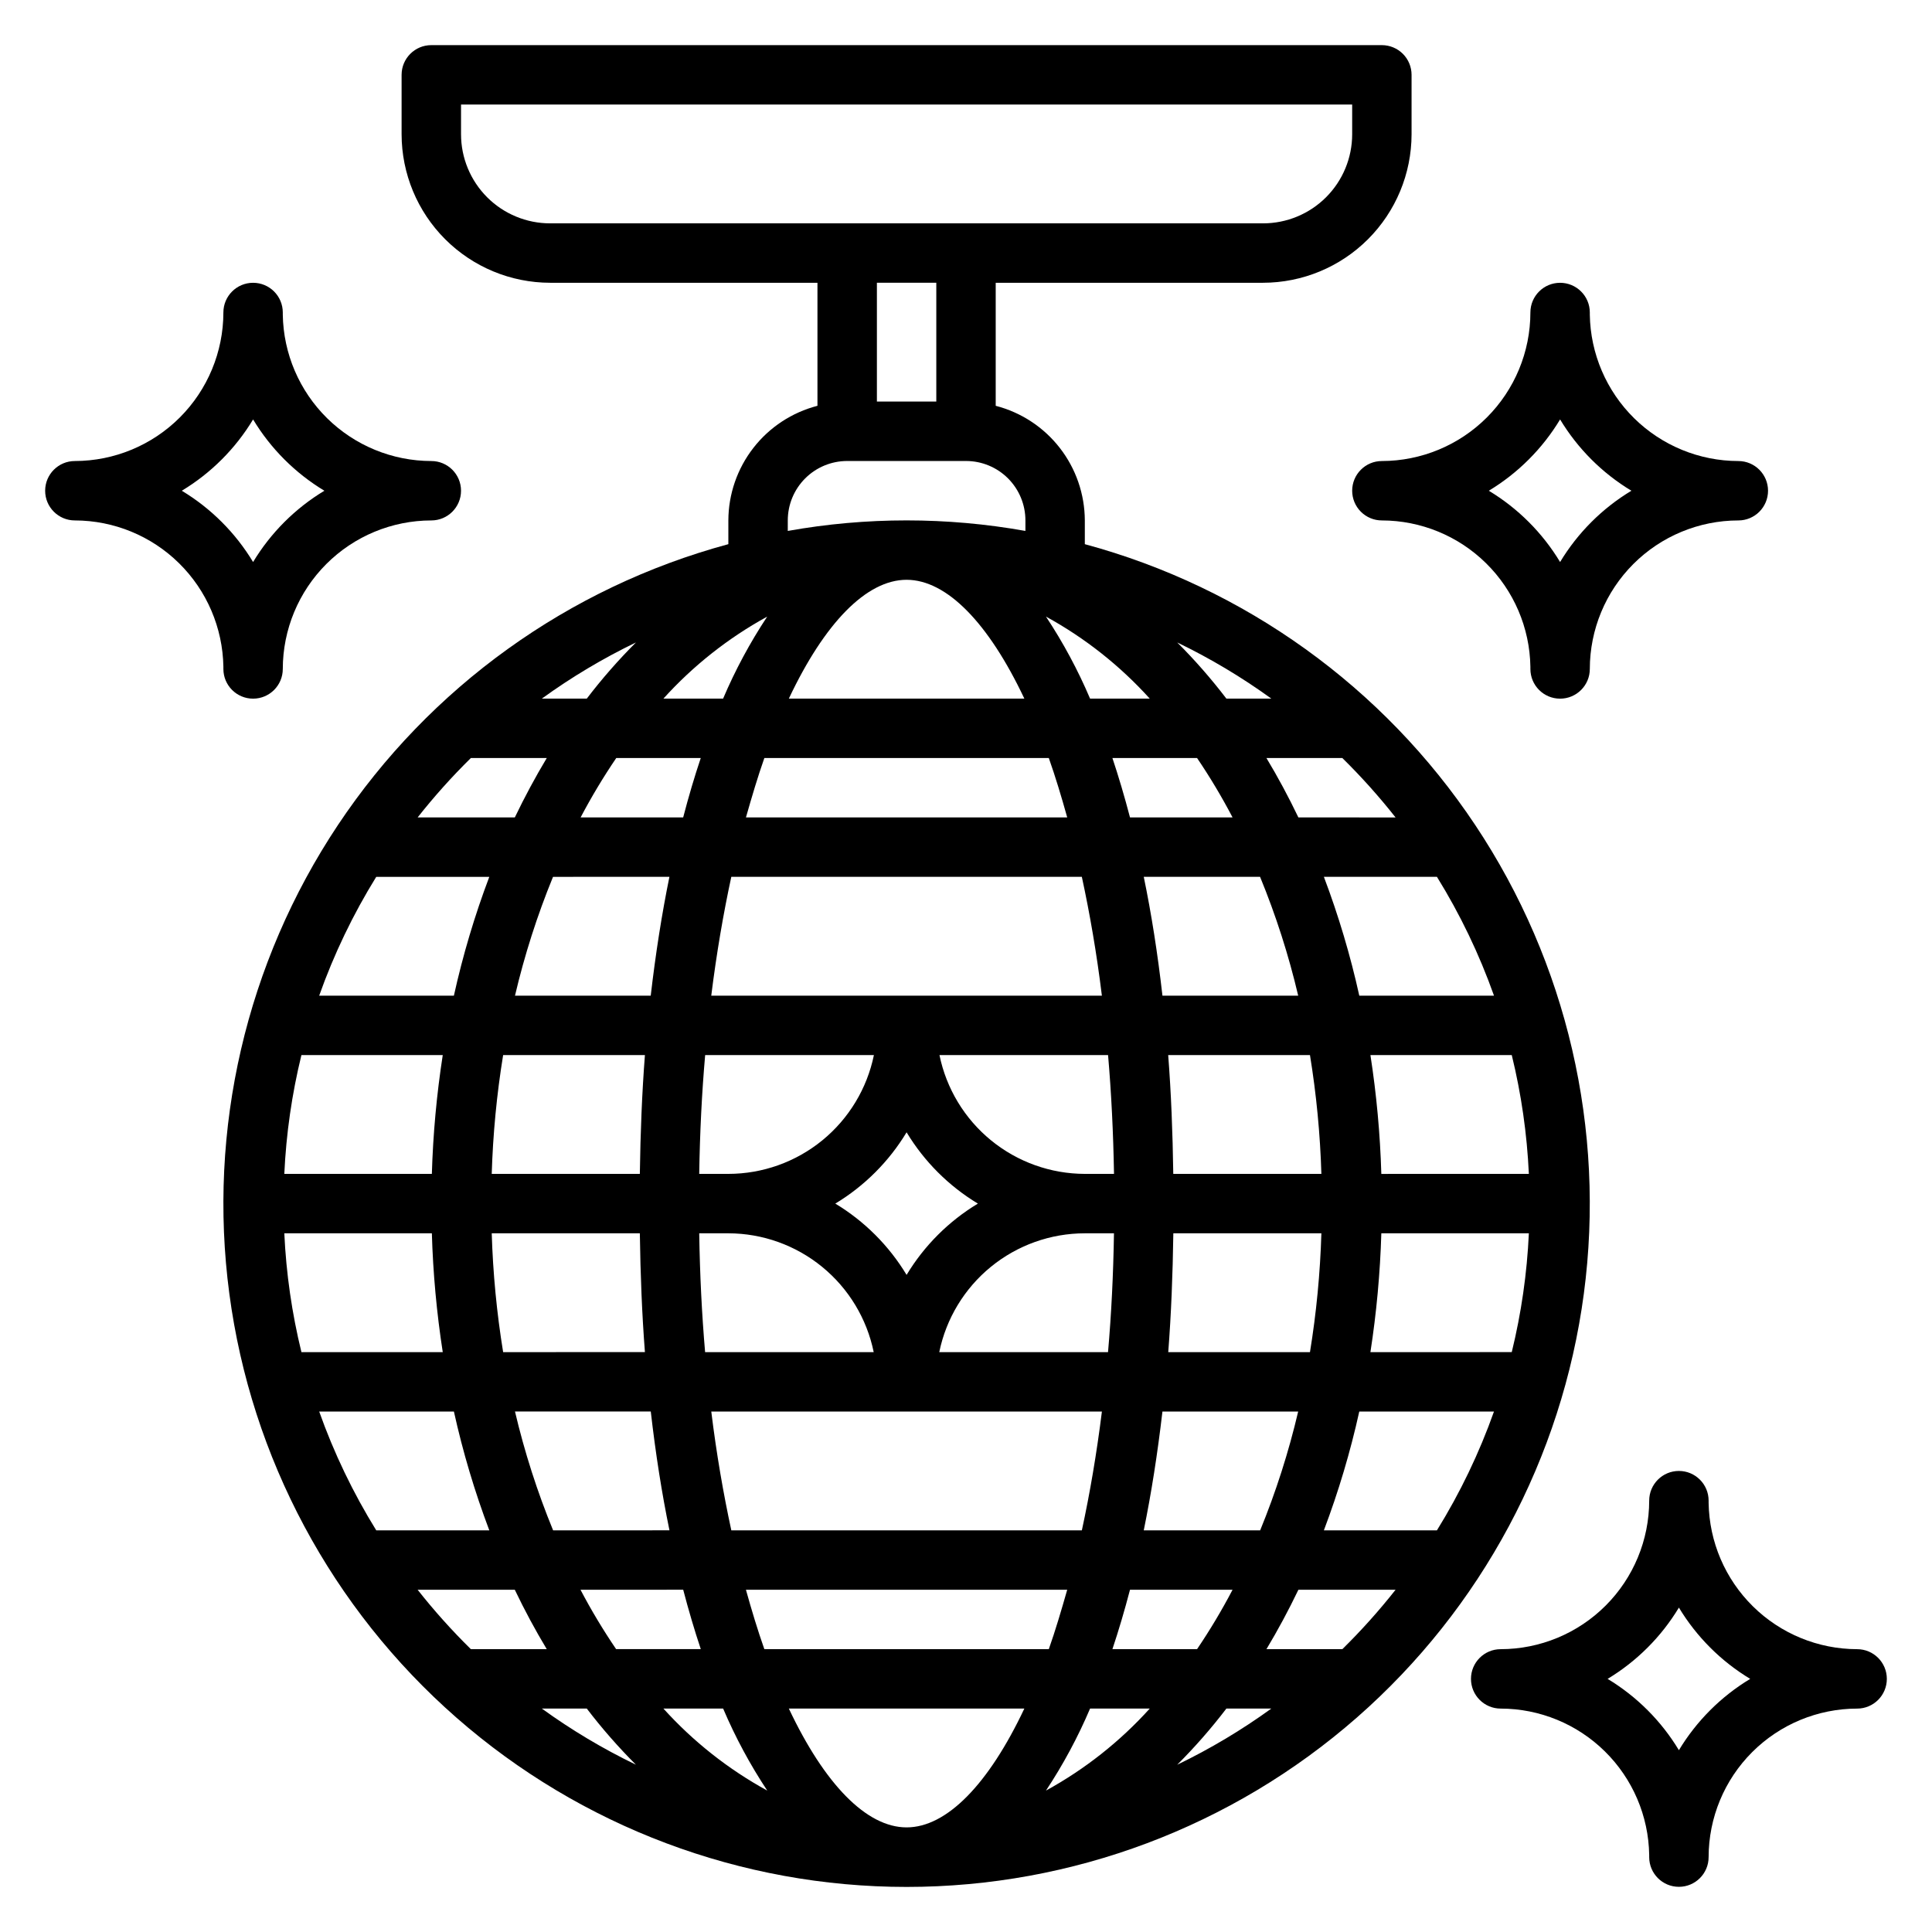 <?xml version="1.0" encoding="UTF-8"?>
<!-- Uploaded to: SVG Repo, www.svgrepo.com, Generator: SVG Repo Mixer Tools -->
<svg fill="#000000" width="800px" height="800px" version="1.1" viewBox="144 144 512 512" xmlns="http://www.w3.org/2000/svg">
 <g>
  <path d="m431.49 288.21v-6.297c-0.027-6.961-2.359-13.715-6.633-19.211-4.273-5.496-10.246-9.418-16.984-11.16v-32.605h70.848c10.434-0.012 20.438-4.164 27.816-11.543 7.379-7.379 11.531-17.383 11.543-27.816v-15.746c0-2.086-0.828-4.09-2.305-5.566-1.477-1.473-3.481-2.305-5.566-2.305h-251.91c-4.348 0-7.871 3.523-7.871 7.871v15.746c0.012 10.434 4.164 20.438 11.543 27.816 7.379 7.379 17.383 11.531 27.816 11.543h70.848v32.605c-6.738 1.742-12.711 5.664-16.984 11.16-4.273 5.496-6.606 12.25-6.629 19.211v6.297c-42.375 11.453-79.145 37.902-103.47 74.438s-34.555 80.664-28.777 124.18c5.773 43.508 27.16 83.441 60.176 112.36s75.414 44.867 119.3 44.867c43.895 0 86.293-15.945 119.31-44.867s54.398-68.855 60.176-112.36c5.773-43.512-4.453-87.641-28.781-124.18s-61.098-62.984-103.47-74.438zm-202.9 229.86h35.699c2.371 10.707 5.504 21.23 9.383 31.488h-29.961c-6.144-9.93-11.215-20.484-15.121-31.488zm311.34-110.21h-35.703c-2.367-10.707-5.504-21.23-9.383-31.488h29.961c6.144 9.93 11.215 20.484 15.121 31.488zm-51.891 0h-35.977c-1.281-11.23-2.93-21.727-4.953-31.488h30.824c4.195 10.211 7.574 20.742 10.102 31.488zm-150.23 141.7c-2.117-9.785-3.938-20.285-5.312-31.488h103.52c-1.395 11.203-3.195 21.703-5.312 31.488zm89.016 15.742c-1.574 5.512-3.148 10.848-4.879 15.742l-75.383 0.004c-1.73-4.894-3.344-10.234-4.879-15.742zm3.875-188.93c2.117 9.785 3.938 20.285 5.312 31.488h-103.52c1.395-11.203 3.195-21.703 5.312-31.488zm-89.016-15.746c1.574-5.512 3.148-10.848 4.879-15.742h75.383c1.73 4.894 3.344 10.234 4.879 15.742zm89.805 94.465c-9.062-0.016-17.844-3.16-24.859-8.895s-11.84-13.715-13.66-22.594h44.68c0.867 10.059 1.387 20.578 1.574 31.488zm-47.23 26.766h-0.004c-4.668-7.738-11.152-14.223-18.891-18.891 7.738-4.672 14.223-11.156 18.891-18.895 4.668 7.738 11.152 14.223 18.895 18.895-7.742 4.668-14.227 11.152-18.895 18.891zm-8.664-58.254c-1.824 8.887-6.656 16.871-13.684 22.609-7.027 5.734-15.816 8.871-24.887 8.879h-7.723c0.172-10.91 0.691-21.426 1.574-31.488zm-62.031 31.488h-39.25c0.32-10.551 1.328-21.07 3.023-31.488h37.574c-0.773 9.969-1.188 20.523-1.348 31.488zm0 15.742c0.156 10.965 0.574 21.523 1.348 31.488l-37.574 0.004c-1.695-10.418-2.703-20.938-3.023-31.488zm15.742 0 7.719 0.004c9.062 0.016 17.84 3.16 24.855 8.895 7.016 5.734 11.84 13.715 13.66 22.594h-44.68c-0.867-10.062-1.387-20.578-1.559-31.488zm63.609 31.492c1.824-8.887 6.656-16.871 13.684-22.609 7.027-5.734 15.816-8.871 24.891-8.879h7.723c-0.172 10.91-0.691 21.426-1.574 31.488zm62.016-31.488h39.25c-0.316 10.551-1.328 21.07-3.023 31.488h-37.559c0.773-9.969 1.191-20.523 1.348-31.488zm0-15.742c-0.156-10.965-0.574-21.523-1.348-31.488h37.574v-0.004c1.695 10.418 2.707 20.938 3.023 31.488zm-11.469-94.469c-1.449-5.527-3-10.773-4.66-15.742h22.434c3.43 5.066 6.57 10.324 9.406 15.742zm-10.578-31.488h-0.004c-3.227-7.586-7.137-14.859-11.688-21.734 10.32 5.656 19.617 13.004 27.504 21.734zm23.098-14.887-0.004 0.004c8.738 4.215 17.082 9.195 24.938 14.883h-11.91c-4.004-5.246-8.355-10.219-13.027-14.883zm-40.52 14.887h-62.41c9.445-20.02 20.562-31.488 31.203-31.488 10.645 0.004 21.75 11.473 31.207 31.488zm-68.141-21.734c-4.551 6.875-8.465 14.148-11.691 21.734h-15.816c7.887-8.73 17.188-16.078 27.508-21.734zm-47.816 21.734h-11.91c7.856-5.688 16.203-10.668 24.938-14.883-4.668 4.664-9.023 9.637-13.027 14.883zm30.203 15.742c-1.664 4.961-3.219 10.207-4.66 15.742l-27.18 0.004c2.852-5.418 6.004-10.676 9.445-15.742zm-8.305 31.488c-2 9.777-3.648 20.273-4.953 31.488h-35.977l0.004 0.004c2.523-10.746 5.891-21.273 10.078-31.488zm-57.117 31.492h-35.699c3.906-11.004 8.977-21.559 15.121-31.488h29.961c-3.879 10.258-7.012 20.781-9.383 31.488zm-2.953 15.742c-1.613 10.426-2.578 20.945-2.887 31.488h-39.102c0.488-10.617 2.008-21.164 4.535-31.488zm-2.891 47.23 0.004 0.004c0.309 10.543 1.273 21.062 2.887 31.488h-37.453c-2.527-10.324-4.047-20.871-4.535-31.488zm22.043 47.23h35.977c1.285 11.234 2.938 21.73 4.953 31.488l-30.836 0.004c-4.195-10.211-7.57-20.742-10.102-31.488zm44.57 47.23c1.449 5.527 3 10.773 4.66 15.742h-22.434v0.008c-3.441-5.066-6.598-10.32-9.445-15.742zm10.578 31.488 0.004 0.008c3.227 7.586 7.141 14.859 11.691 21.734-10.324-5.656-19.625-13-27.516-21.734zm-23.098 14.887 0.004 0.004c-8.738-4.211-17.086-9.195-24.945-14.883h11.91c4.004 5.246 8.359 10.219 13.027 14.883zm40.516-14.879h62.41c-9.445 20.02-20.562 31.488-31.203 31.488-10.645 0-21.754-11.473-31.207-31.488zm68.141 21.734c4.551-6.875 8.461-14.148 11.688-21.734h15.816c-7.887 8.73-17.184 16.078-27.504 21.734zm47.812-21.734h11.91c-7.856 5.688-16.199 10.668-24.938 14.883 4.672-4.664 9.023-9.637 13.027-14.883zm-30.203-15.742c1.66-4.961 3.211-10.207 4.66-15.742h27.184l-0.004-0.004c-2.836 5.418-5.977 10.676-9.406 15.742zm8.305-31.488c2-9.777 3.648-20.273 4.953-31.488h35.977l-0.004-0.004c-2.523 10.746-5.891 21.277-10.074 31.488zm57.121-31.488h35.699l-0.004-0.004c-3.906 11.004-8.977 21.559-15.121 31.488h-29.961c3.879-10.258 7.016-20.781 9.383-31.488zm2.953-15.742-0.004-0.004c1.613-10.426 2.578-20.945 2.891-31.488h39.102-0.004c-0.488 10.617-2.004 21.164-4.531 31.488zm2.891-47.23-0.004-0.008c-0.312-10.543-1.277-21.062-2.891-31.488h37.457c2.527 10.324 4.043 20.871 4.531 31.488zm3.769-94.465-25.754-0.008c-2.625-5.481-5.449-10.727-8.469-15.742h20.113c5.027 4.945 9.738 10.203 14.105 15.742zm-247.66-181.06v-7.871h236.16v7.871c0 6.262-2.488 12.27-6.918 16.699-4.43 4.43-10.438 6.918-16.699 6.918h-188.93c-6.262 0-12.27-2.488-16.699-6.918-4.426-4.43-6.914-10.438-6.914-16.699zm125.95 39.359v31.488h-15.742v-31.488zm-39.359 62.977c0-4.176 1.66-8.18 4.613-11.133s6.957-4.609 11.133-4.609h31.488c4.176 0 8.18 1.656 11.133 4.609 2.949 2.953 4.609 6.957 4.609 11.133v2.793c-20.828-3.723-42.148-3.723-62.977 0zm-83.984 62.977h20.113c-3.012 5.023-5.836 10.27-8.469 15.742h-25.754c4.367-5.539 9.078-10.797 14.109-15.742zm-14.109 220.42h25.75c2.625 5.481 5.449 10.727 8.469 15.742h-20.109c-5.031-4.945-9.742-10.203-14.109-15.742zm245.05 15.742h-20.109c3.019-5.023 5.84-10.27 8.469-15.742h25.75c-4.367 5.539-9.078 10.797-14.105 15.742z"/>
  <path d="m636.16 581.05c-10.336-0.016-20.25-4.086-27.609-11.34-7.363-7.25-11.582-17.105-11.75-27.438v-0.582c0-4.348-3.527-7.871-7.875-7.871-4.348 0-7.871 3.523-7.871 7.871-0.012 10.434-4.164 20.438-11.543 27.816-7.379 7.379-17.383 11.531-27.816 11.543-4.348 0-7.871 3.523-7.871 7.871 0 4.348 3.523 7.875 7.871 7.875 10.332 0.012 20.25 4.086 27.609 11.34 7.363 7.25 11.582 17.105 11.75 27.438v0.582c0 4.348 3.523 7.871 7.871 7.871 4.348 0 7.875-3.523 7.875-7.871 0.012-10.438 4.16-20.441 11.539-27.82s17.383-11.527 27.82-11.539c4.348 0 7.871-3.527 7.871-7.875 0-4.348-3.523-7.871-7.871-7.871zm-47.23 26.766h-0.004c-4.668-7.738-11.152-14.227-18.891-18.895 7.738-4.668 14.223-11.152 18.891-18.891 4.668 7.738 11.156 14.223 18.895 18.891-7.738 4.668-14.227 11.156-18.895 18.895z"/>
  <path d="m502.34 274.05c0 2.086 0.828 4.09 2.305 5.566 1.477 1.477 3.477 2.305 5.566 2.305 10.332 0.016 20.25 4.086 27.609 11.34 7.363 7.254 11.582 17.105 11.75 27.438v0.582c0 4.348 3.523 7.871 7.871 7.871s7.875-3.523 7.875-7.871c0.012-10.434 4.16-20.438 11.539-27.816 7.379-7.379 17.383-11.531 27.82-11.543 4.348 0 7.871-3.523 7.871-7.871s-3.523-7.871-7.871-7.871c-10.336-0.016-20.25-4.09-27.609-11.34-7.363-7.254-11.582-17.105-11.75-27.438v-0.586c0-4.348-3.527-7.871-7.875-7.871s-7.871 3.523-7.871 7.871c-0.012 10.438-4.164 20.441-11.543 27.82-7.379 7.379-17.383 11.527-27.816 11.543-4.348 0-7.871 3.523-7.871 7.871zm55.105-18.895h-0.004c4.668 7.742 11.156 14.227 18.895 18.895-7.738 4.668-14.227 11.152-18.895 18.891-4.668-7.738-11.152-14.223-18.891-18.891 7.738-4.668 14.223-11.152 18.891-18.895z"/>
  <path d="m203.2 321.28c0 4.348 3.523 7.871 7.871 7.871 4.348 0 7.871-3.523 7.871-7.871 0.012-10.434 4.164-20.438 11.543-27.816 7.379-7.379 17.383-11.531 27.816-11.543 4.348 0 7.875-3.523 7.875-7.871s-3.527-7.871-7.875-7.871c-10.332-0.016-20.246-4.09-27.609-11.34-7.359-7.254-11.582-17.105-11.75-27.438v-0.586c0-4.348-3.523-7.871-7.871-7.871-4.348 0-7.871 3.523-7.871 7.871-0.016 10.438-4.164 20.441-11.543 27.82-7.379 7.379-17.383 11.527-27.82 11.543-4.348 0-7.871 3.523-7.871 7.871s3.523 7.871 7.871 7.871c10.336 0.016 20.25 4.086 27.613 11.34 7.359 7.254 11.578 17.105 11.75 27.438zm-11.023-47.23c7.742-4.668 14.227-11.152 18.895-18.895 4.668 7.742 11.152 14.227 18.891 18.895-7.738 4.668-14.223 11.152-18.891 18.891-4.668-7.738-11.152-14.223-18.895-18.891z"/>
 </g>
</svg>